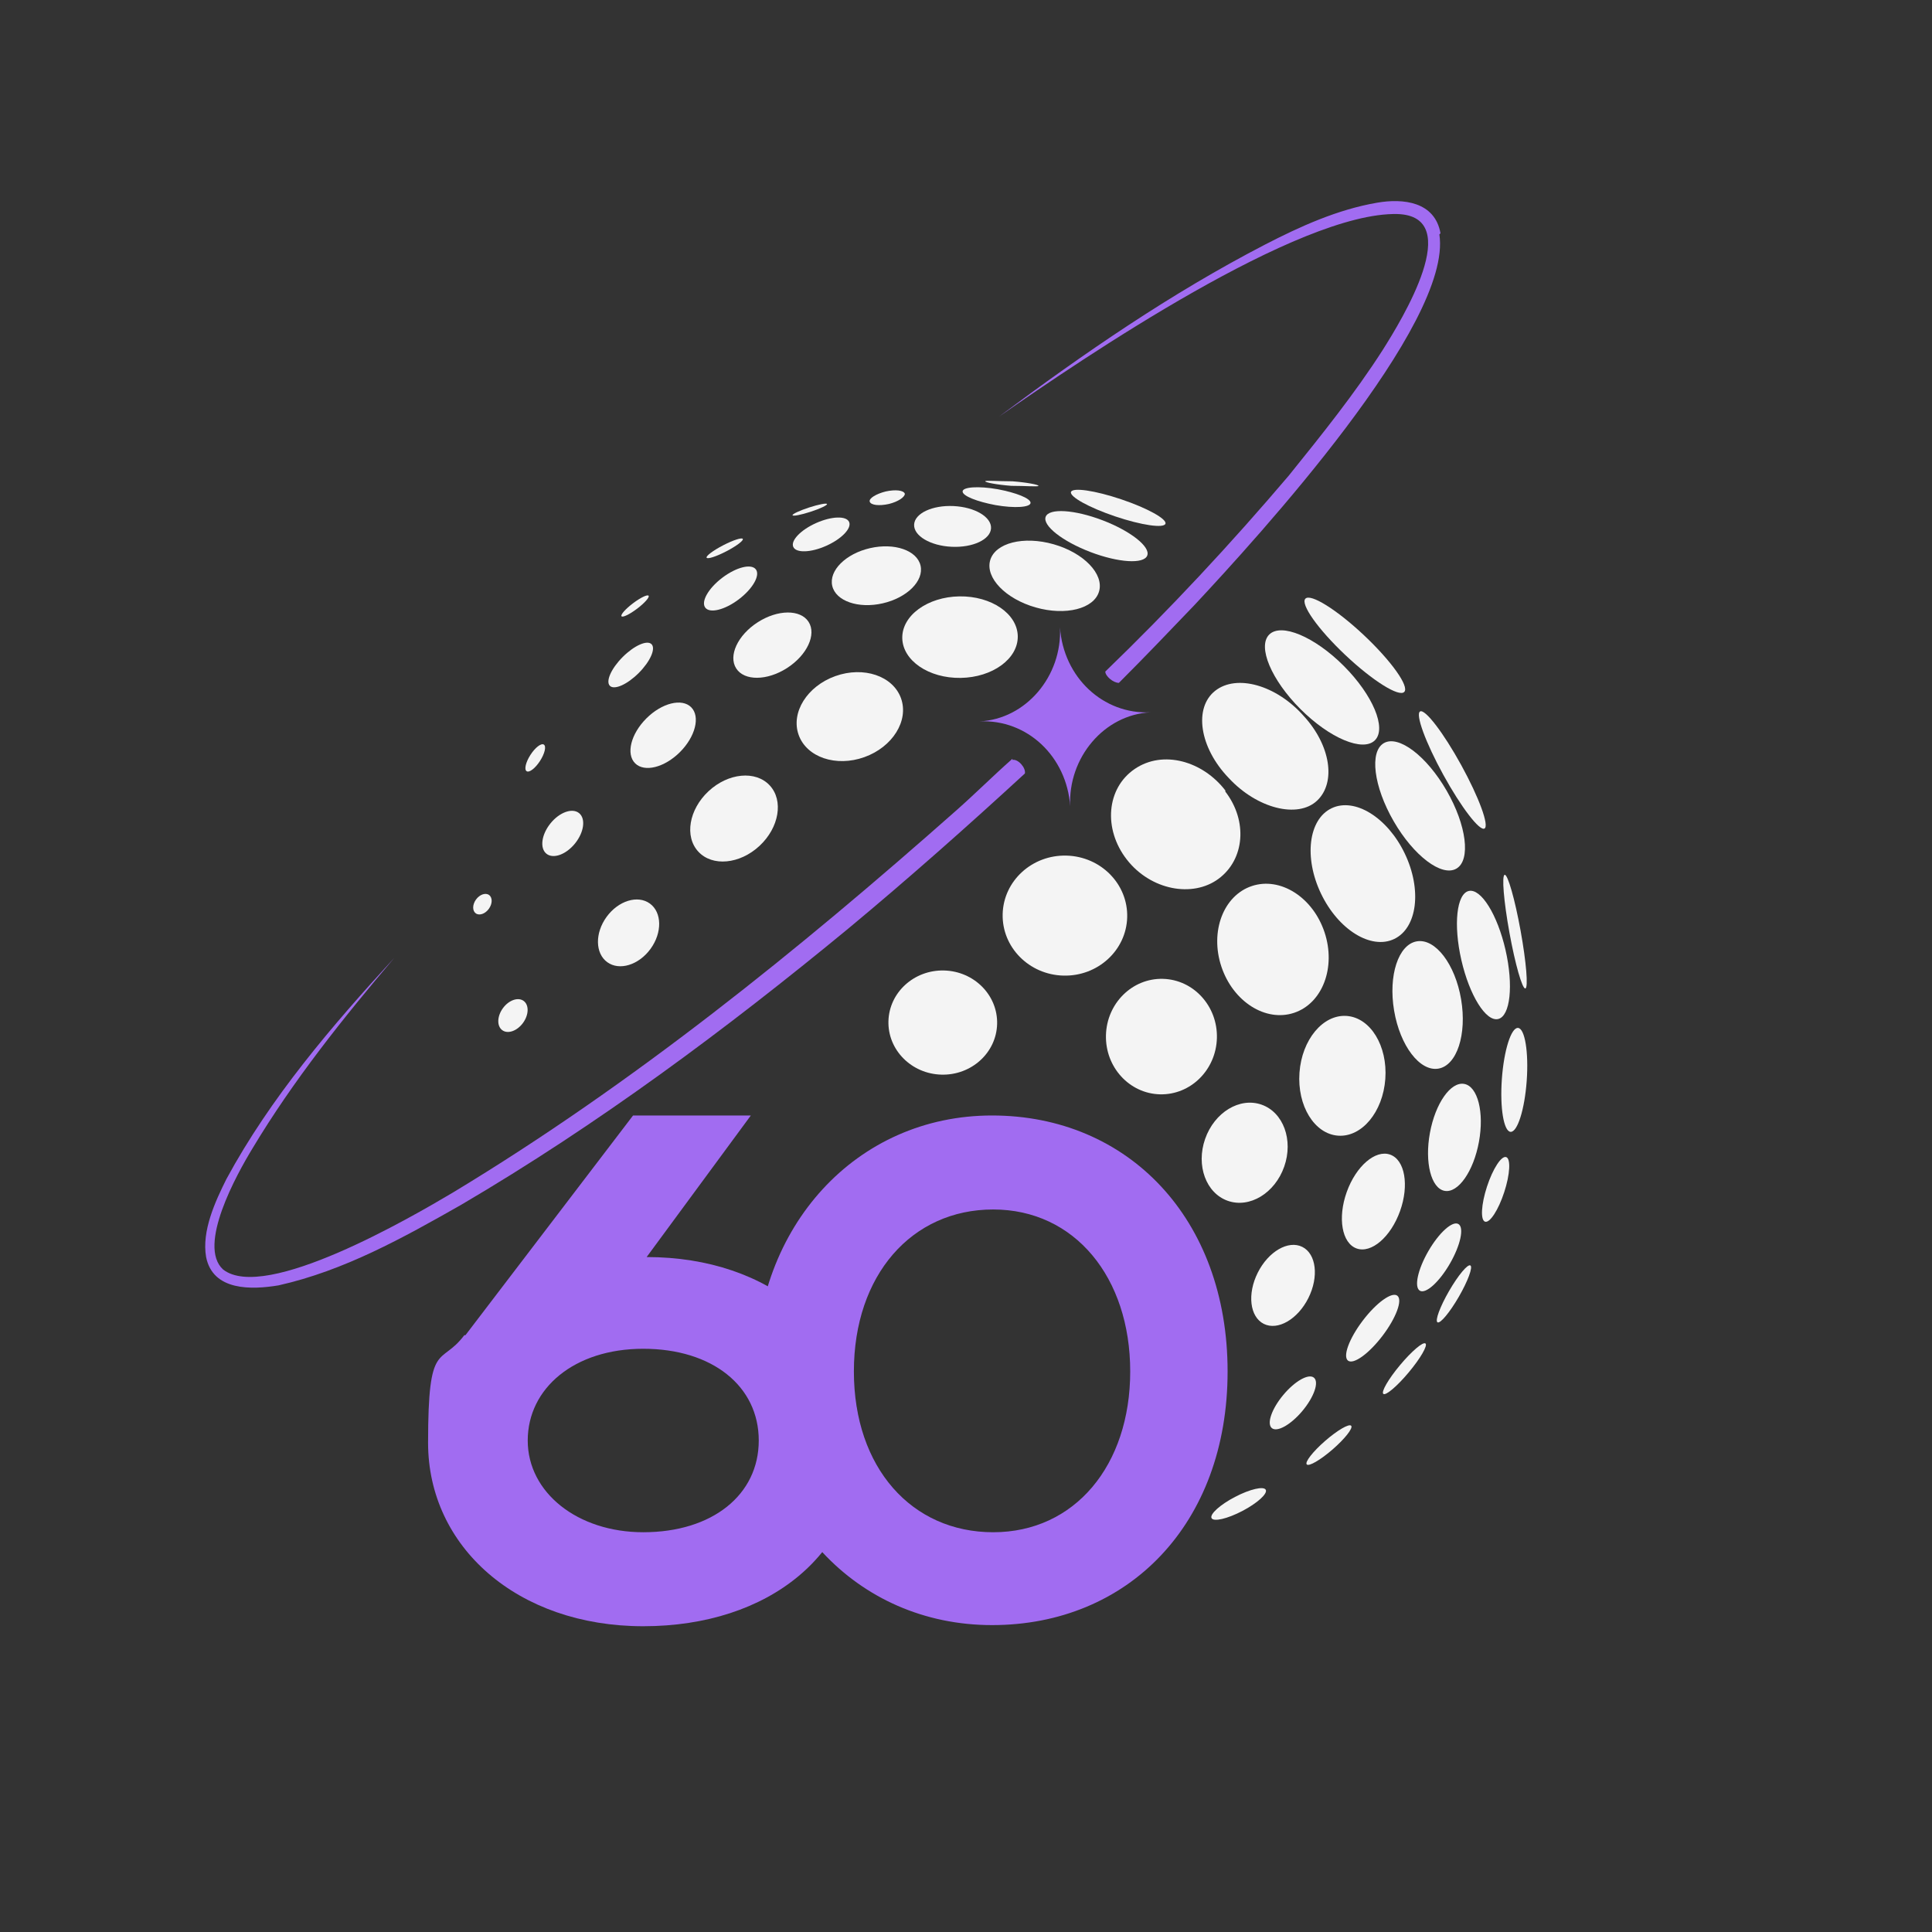 <?xml version="1.0" encoding="UTF-8"?> <svg xmlns="http://www.w3.org/2000/svg" version="1.1" viewBox="0 0 170.6 170.6"><rect x="0" y="0" width="170.6" height="170.6" fill="#333333" stroke="none"/><defs><style> .cls-1 { fill: #f4f4f4; } .cls-2 { fill: #a16cf1; } </style></defs><g><g id="Layer_1"><g><g><ellipse class="cls-1" cx="49.7" cy="73.7" rx="2.3" ry="1.4" transform="translate(-38.9 66.3) rotate(-51.3)"></ellipse><ellipse class="cls-1" cx="55.5" cy="82.3" rx="3.2" ry="2.4" transform="translate(-43.7 78.9) rotate(-54)"></ellipse><ellipse class="cls-1" cx="102.7" cy="91.6" rx="5.1" ry="4.9" transform="translate(8.3 191.8) rotate(-88.5)"></ellipse><ellipse class="cls-1" cx="112.4" cy="83.8" rx="4.8" ry="5.9" transform="translate(-20.7 39.8) rotate(-18.4)"></ellipse><ellipse class="cls-1" cx="120.3" cy="77.2" rx="4.1" ry="6.4" transform="translate(-21.5 59.5) rotate(-25.6)"></ellipse><ellipse class="cls-1" cx="126" cy="88.9" rx="3" ry="5.7" transform="translate(-13 22.1) rotate(-9.6)"></ellipse><ellipse class="cls-1" cx="125.4" cy="71.2" rx="2.7" ry="6.4" transform="translate(-18.8 72.2) rotate(-30)"></ellipse><ellipse class="cls-1" cx="128.3" cy="67.9" rx=".9" ry="5.9" transform="translate(-16.9 70.3) rotate(-28.8)"></ellipse><ellipse class="cls-1" cx="116.7" cy="60.7" rx="2.7" ry="6.6" transform="translate(-8.7 100.3) rotate(-45)"></ellipse><ellipse class="cls-1" cx="119.6" cy="56.9" rx="1.2" ry="6" transform="translate(-3.8 105) rotate(-46.7)"></ellipse><ellipse class="cls-1" cx="83.3" cy="90.4" rx="4.6" ry="4.8" transform="translate(-9.3 171.2) rotate(-88.5)"></ellipse><ellipse class="cls-1" cx="94.1" cy="80.9" rx="5.3" ry="5.5" transform="translate(10.7 172.8) rotate(-88.5)"></ellipse><path class="cls-1" d="M108.2,69.9c2,2.6,1.7,6-.6,7.7s-6,1-8.1-1.7c-2.1-2.7-1.8-6.3.7-8s6-.7,8,1.9Z"></path><path class="cls-1" d="M115.1,63.2c2.4,2.6,2.9,5.9,1.2,7.5s-5.3.7-7.8-2c-2.6-2.7-3.1-6.2-1.2-7.7s5.4-.5,7.8,2.2Z"></path><ellipse class="cls-1" cx="75.1" cy="63.3" rx="4.8" ry="3.8" transform="translate(-17 29) rotate(-19.7)"></ellipse><ellipse class="cls-1" cx="84.8" cy="56.2" rx="5.1" ry="3.6" transform="translate(-.9 1.4) rotate(-.9)"></ellipse><ellipse class="cls-1" cx="92.3" cy="50.8" rx="2.9" ry="5" transform="translate(18.1 125.7) rotate(-74.1)"></ellipse><ellipse class="cls-1" cx="96.8" cy="47.3" rx="1.5" ry="4.8" transform="translate(18.1 120.9) rotate(-69.1)"></ellipse><ellipse class="cls-1" cx="98.7" cy="44.8" rx=".8" ry="4.4" transform="translate(24.8 124.1) rotate(-71.4)"></ellipse><ellipse class="cls-1" cx="68.2" cy="57" rx="3.8" ry="2.4" transform="translate(-20 46) rotate(-32.8)"></ellipse><ellipse class="cls-1" cx="77.4" cy="50.8" rx="4" ry="2.5" transform="translate(-9.4 18.6) rotate(-12.9)"></ellipse><ellipse class="cls-1" cx="84.2" cy="46.5" rx="1.8" ry="3.4" transform="translate(33.7 128.4) rotate(-87.3)"></ellipse><ellipse class="cls-1" cx="64.5" cy="52" rx="2.8" ry="1.2" transform="translate(-18.3 49.4) rotate(-37.1)"></ellipse><ellipse class="cls-1" cx="72.5" cy="47.1" rx="2.7" ry="1.1" transform="translate(-12.9 33.8) rotate(-24.1)"></ellipse><path class="cls-1" d="M79.9,43.6c0,.3-.6.7-1.4.9-.9.2-1.6.1-1.7-.2s.6-.7,1.4-.9c.9-.2,1.6-.1,1.7.2Z"></path><path class="cls-1" d="M91,44.4c0,.4-1.4.5-3.1.2-1.6-.3-2.9-.8-2.9-1.2s1.4-.5,3.1-.2c1.6.3,2.9.8,2.9,1.2Z"></path><path class="cls-1" d="M91.7,42.9c0,.1-1.1,0-2.4,0-1.3-.1-2.3-.3-2.3-.4s1.1,0,2.4,0c1.3.1,2.3.3,2.3.4Z"></path><ellipse class="cls-1" cx="64" cy="48.4" rx="1.8" ry=".3" transform="translate(-15.1 34.9) rotate(-27.4)"></ellipse><ellipse class="cls-1" cx="71.5" cy="45" rx="1.6" ry=".2" transform="translate(-10.4 24.3) rotate(-18)"></ellipse><ellipse class="cls-1" cx="64.8" cy="72.2" rx="4.3" ry="3.3" transform="translate(-31.8 63.5) rotate(-42.9)"></ellipse><ellipse class="cls-1" cx="58.5" cy="64.9" rx="3.5" ry="2.1" transform="translate(-28.7 60.4) rotate(-45)"></ellipse><ellipse class="cls-1" cx="55.7" cy="58.7" rx="2.6" ry="1" transform="translate(-25.2 56.6) rotate(-45)"></ellipse><ellipse class="cls-1" cx="56.1" cy="53.6" rx="1.5" ry=".3" transform="translate(-21 44.6) rotate(-37.1)"></ellipse><ellipse class="cls-1" cx="118.6" cy="95" rx="5.3" ry="3.8" transform="translate(15.3 206.5) rotate(-85.9)"></ellipse><ellipse class="cls-1" cx="109.9" cy="101.7" rx="4.5" ry="3.7" transform="translate(-22.4 171.9) rotate(-70.7)"></ellipse><ellipse class="cls-1" cx="113.3" cy="113.7" rx="3.8" ry="2.5" transform="translate(-39.1 163.9) rotate(-63.4)"></ellipse><ellipse class="cls-1" cx="121.3" cy="106.2" rx="4.4" ry="2.5" transform="translate(-19.6 184.5) rotate(-70.3)"></ellipse><ellipse class="cls-1" cx="121.2" cy="117.3" rx="3.6" ry="1.1" transform="translate(-45.5 142.9) rotate(-52.8)"></ellipse><ellipse class="cls-1" cx="127.1" cy="111" rx="3.4" ry="1.1" transform="translate(-32.6 165.6) rotate(-60)"></ellipse><ellipse class="cls-1" cx="132.2" cy="105.2" rx="3" ry=".8" transform="translate(-9 198) rotate(-71.9)"></ellipse><ellipse class="cls-1" cx="133.7" cy="82.4" rx=".5" ry="5.1" transform="translate(-12.5 25.1) rotate(-10.3)"></ellipse><ellipse class="cls-1" cx="128.4" cy="100.4" rx="4.8" ry="2.2" transform="translate(6.5 208.6) rotate(-79.6)"></ellipse><ellipse class="cls-1" cx="133.7" cy="95.3" rx="4.6" ry="1.1" transform="translate(29.1 221.9) rotate(-85.9)"></ellipse><ellipse class="cls-1" cx="131" cy="84.2" rx="2" ry="5.8" transform="translate(-15.5 31.5) rotate(-12.9)"></ellipse><ellipse class="cls-1" cx="114.1" cy="123.8" rx="2.9" ry="1.1" transform="translate(-54 132) rotate(-50.1)"></ellipse><ellipse class="cls-1" cx="117.4" cy="127.5" rx="2.6" ry=".5" transform="translate(-54.9 108.4) rotate(-41)"></ellipse><ellipse class="cls-1" cx="124" cy="120.8" rx="2.9" ry=".5" transform="translate(-48.2 138.5) rotate(-50.1)"></ellipse><ellipse class="cls-1" cx="128.4" cy="114.3" rx="2.9" ry=".5" transform="translate(-34.8 168.3) rotate(-60)"></ellipse><ellipse class="cls-1" cx="109.4" cy="132.8" rx="2.7" ry=".7" transform="translate(-49.1 65.8) rotate(-27.6)"></ellipse><ellipse class="cls-1" cx="47.3" cy="66.9" rx="1.4" ry=".5" transform="translate(-34.6 70.3) rotate(-57.1)"></ellipse></g><ellipse class="cls-1" cx="45.3" cy="89.7" rx="1.6" ry="1.1" transform="translate(-53.9 73.6) rotate(-54)"></ellipse><ellipse class="cls-1" cx="42.6" cy="79.8" rx="1" ry=".7" transform="translate(-47 67.4) rotate(-54)"></ellipse></g><g><g><path class="cls-2" d="M41.1,117.9l14.8-19.4h10.4l-9.2,12.5c10.9,0,18.8,6.6,18.8,16.4s-8,16.2-19.1,16.2-19-7-19-16.2,1.1-6.7,3.2-9.5ZM56.8,135.3c6.1,0,10.2-3.3,10.2-8.1s-4.1-8.1-10.2-8.1-10.2,3.5-10.2,8.1,4.4,8.1,10.2,8.1Z"></path><path class="cls-2" d="M87.6,98.5c12,0,20.8,9.1,20.8,22.6s-8.8,22.4-20.8,22.4-20.9-9.6-20.9-22.4,8.9-22.6,20.9-22.6ZM87.7,135.3c7.2,0,12.1-5.9,12.1-14.2s-4.9-14.3-12.1-14.3-12.3,5.8-12.3,14.3,5.1,14.2,12.3,14.2Z"></path></g><g><path class="cls-2" d="M89.4,67c-1.7,1.5-3.3,3.1-5,4.6-13.9,12.3-28.5,24.1-44.4,33.7-3.7,2.2-16.6,9.7-20.3,6.8-2.3-2.1,1.2-8.4,2.6-10.7,3.6-6,8-11.5,12.5-16.8-5.5,6-10.9,12.3-14.8,19.5-1,2-2.2,4.6-1.8,6.9.6,3,4,2.9,6.4,2.5,5.8-1.3,11-4.2,16.1-7.1,12.1-7.1,23.4-15.5,34.2-24.4,5.3-4.4,10.6-9.1,15.6-13.7.1-.5-.6-1.3-1.1-1.2Z"></path><path class="cls-2" d="M127.2,20.6c-.5-2.8-3.3-3.1-5.6-2.7-3.5.6-6.8,2.1-9.9,3.7-8.3,4.3-16,9.6-23.5,15.2,7.6-5.3,26.5-18.1,35.2-17.9,6,.2.4,9.3-1.3,12-2.5,3.9-5.4,7.5-8.3,11.1-5.1,6-10.5,11.8-16.2,17.3,0,.4.7,1,1.2,1,2.3-2.3,4.5-4.6,6.7-6.9,5.6-6,22.8-24.8,21.6-32.7Z"></path><path class="cls-2" d="M94.5,71.2c-.2-4.3,3-8.1,7.1-8.3-4.2.2-7.7-3.1-8-7.5.2,4.3-3,8.1-7.1,8.3,4.2-.2,7.7,3.1,8,7.5Z"></path></g></g></g></g></svg> 
